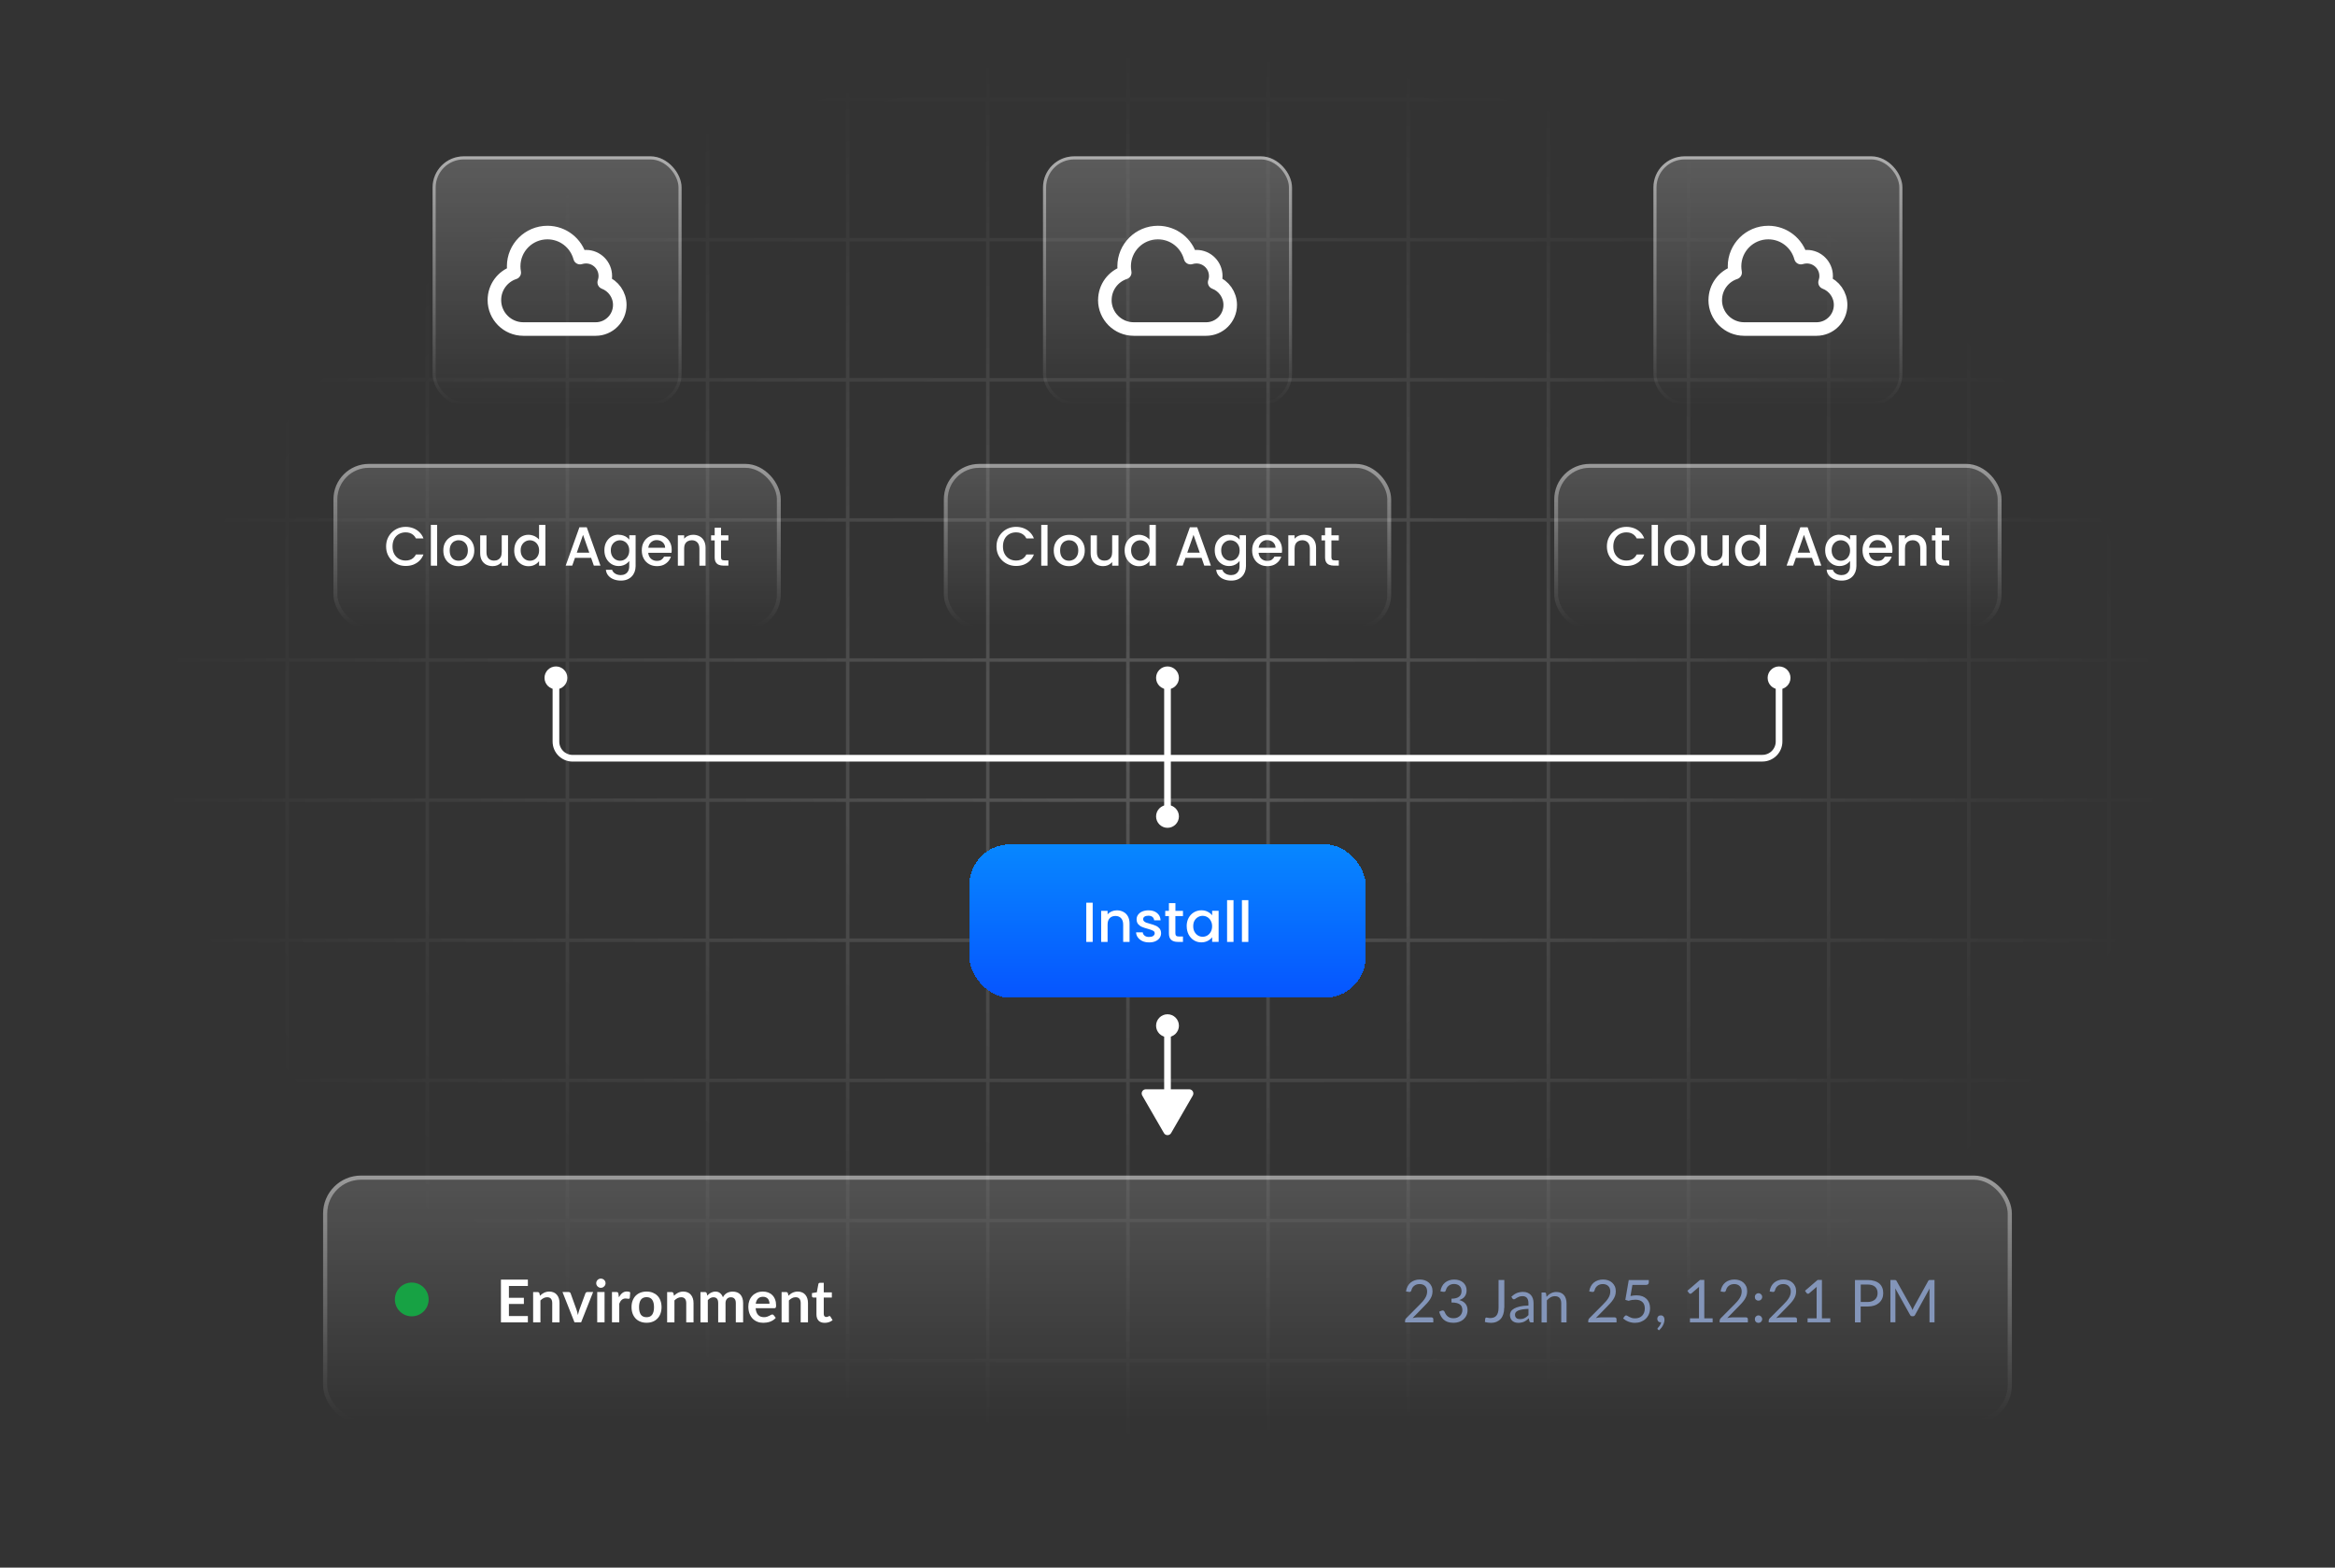 <?xml version="1.0" encoding="UTF-8"?>
<svg id="Layer_1" data-name="Layer 1" xmlns="http://www.w3.org/2000/svg" xmlns:xlink="http://www.w3.org/1999/xlink" viewBox="0 0 560 376">
  <rect x="0" y="0" width="560" height="376" fill="#333333" stroke="none"/>
  <defs>
    <style>
      .cls-1, .cls-2, .cls-3, .cls-4, .cls-5, .cls-6, .cls-7, .cls-8, .cls-9, .cls-10 {
        fill: none;
      }

      .cls-11 {
        fill: url(#linear-gradient-13);
      }

      .cls-11, .cls-12, .cls-13, .cls-14 {
        fill-opacity: .15;
      }

      .cls-15 {
        fill: url(#linear-gradient-7);
      }

      .cls-16 {
        fill: url(#linear-gradient-3);
      }

      .cls-2 {
        stroke-width: 1.6px;
      }

      .cls-2, .cls-6 {
        stroke: #fff;
        stroke-linecap: round;
      }

      .cls-17 {
        fill: #fff;
      }

      .cls-3 {
        stroke: url(#linear-gradient-12);
      }

      .cls-3, .cls-4, .cls-5, .cls-7, .cls-8, .cls-9, .cls-10 {
        stroke-opacity: .5;
      }

      .cls-3, .cls-7, .cls-8 {
        stroke-width: .74px;
      }

      .cls-4 {
        stroke: url(#linear-gradient-14);
      }

      .cls-4, .cls-5, .cls-10 {
        stroke-width: .94px;
      }

      .cls-5 {
        stroke: url(#linear-gradient-10);
      }

      .cls-6 {
        stroke-linejoin: round;
        stroke-width: 3.25px;
      }

      .cls-18 {
        fill: #8395b9;
      }

      .cls-19 {
        fill: url(#linear-gradient-11);
      }

      .cls-20 {
        fill: url(#linear-gradient-15);
      }

      .cls-7 {
        stroke: url(#linear-gradient-8);
      }

      .cls-8 {
        stroke: url(#linear-gradient-4);
      }

      .cls-9 {
        stroke: url(#linear-gradient-2);
        stroke-width: 1.01px;
      }

      .cls-10 {
        stroke: url(#linear-gradient-6);
      }

      .cls-21 {
        fill: #17a244;
      }

      .cls-12 {
        fill: url(#linear-gradient);
      }

      .cls-22 {
        fill: url(#radial-gradient);
        fill-opacity: .6;
        fill-rule: evenodd;
      }

      .cls-23 {
        clip-path: url(#clippath);
      }

      .cls-13 {
        fill: url(#linear-gradient-9);
      }

      .cls-14 {
        fill: url(#linear-gradient-5);
      }
    </style>
    <clipPath id="clippath">
      <rect class="cls-1" width="560" height="376" rx="12" ry="12"/>
    </clipPath>
    <radialGradient id="radial-gradient" cx="-677.4" cy="731.33" fx="-677.4" fy="731.33" r="1" gradientTransform="translate(-175467.22 113562.56) rotate(90) scale(167.38 -240.31)" gradientUnits="userSpaceOnUse">
      <stop offset="0" stop-color="#fff" stop-opacity=".3"/>
      <stop offset="1" stop-color="#fff" stop-opacity="0"/>
    </radialGradient>
    <clipPath id="clippath-1">
      <rect class="cls-1" x="78.5" y="282.98" width="403" height="57.39" rx="8.1" ry="8.1"/>
    </clipPath>
    <linearGradient id="linear-gradient" x1="280" y1="94.02" x2="280" y2="36.63" gradientTransform="translate(0 377) scale(1 -1)" gradientUnits="userSpaceOnUse">
      <stop offset="0" stop-color="#fff"/>
      <stop offset="1" stop-color="#fff" stop-opacity="0"/>
    </linearGradient>
    <linearGradient id="linear-gradient-2" x1="280" y1="36.63" x2="280" y2="94.02" gradientTransform="translate(0 377) scale(1 -1)" gradientUnits="userSpaceOnUse">
      <stop offset="0" stop-color="#fff" stop-opacity="0"/>
      <stop offset="1" stop-color="#fff"/>
    </linearGradient>
    <clipPath id="clippath-4">
      <rect class="cls-1" x="103.75" y="37.5" width="59.71" height="59.71" rx="7.46" ry="7.46"/>
    </clipPath>
    <linearGradient id="linear-gradient-3" x1="133.61" y1="339.5" x2="133.61" y2="279.79" gradientTransform="translate(0 377) scale(1 -1)" gradientUnits="userSpaceOnUse">
      <stop offset="0" stop-color="#fff" stop-opacity=".2"/>
      <stop offset="1" stop-color="#fff" stop-opacity="0"/>
    </linearGradient>
    <linearGradient id="linear-gradient-4" x1="133.61" y1="339.5" x2="133.61" y2="279.79" gradientTransform="translate(0 377) scale(1 -1)" gradientUnits="userSpaceOnUse">
      <stop offset="0" stop-color="#fff"/>
      <stop offset="1" stop-color="#fff" stop-opacity="0"/>
    </linearGradient>
    <clipPath id="clippath-7">
      <rect class="cls-1" x="80.91" y="112.21" width="105.39" height="37.93" rx="7.56" ry="7.56"/>
    </clipPath>
    <linearGradient id="linear-gradient-5" x1="133.61" y1="264.79" x2="133.61" y2="226.86" gradientTransform="translate(0 377) scale(1 -1)" gradientUnits="userSpaceOnUse">
      <stop offset="0" stop-color="#fff"/>
      <stop offset="1" stop-color="#fff" stop-opacity="0"/>
    </linearGradient>
    <linearGradient id="linear-gradient-6" x1="133.61" y1="226.86" x2="133.61" y2="264.79" gradientTransform="translate(0 377) scale(1 -1)" gradientUnits="userSpaceOnUse">
      <stop offset="0" stop-color="#fff" stop-opacity="0"/>
      <stop offset="1" stop-color="#fff"/>
    </linearGradient>
    <clipPath id="clippath-10">
      <rect class="cls-1" x="250.14" y="37.5" width="59.71" height="59.71" rx="7.46" ry="7.46"/>
    </clipPath>
    <linearGradient id="linear-gradient-7" x1="280" y1="339.5" x2="280" y2="279.79" gradientTransform="translate(0 377) scale(1 -1)" gradientUnits="userSpaceOnUse">
      <stop offset="0" stop-color="#fff" stop-opacity=".2"/>
      <stop offset="1" stop-color="#fff" stop-opacity="0"/>
    </linearGradient>
    <linearGradient id="linear-gradient-8" x1="280" y1="339.5" x2="280" y2="279.79" gradientTransform="translate(0 377) scale(1 -1)" gradientUnits="userSpaceOnUse">
      <stop offset="0" stop-color="#fff"/>
      <stop offset="1" stop-color="#fff" stop-opacity="0"/>
    </linearGradient>
    <clipPath id="clippath-13">
      <rect class="cls-1" x="227.3" y="112.21" width="105.39" height="37.93" rx="7.56" ry="7.56"/>
    </clipPath>
    <linearGradient id="linear-gradient-9" x1="280" y1="264.79" x2="280" y2="226.86" gradientTransform="translate(0 377) scale(1 -1)" gradientUnits="userSpaceOnUse">
      <stop offset="0" stop-color="#fff"/>
      <stop offset="1" stop-color="#fff" stop-opacity="0"/>
    </linearGradient>
    <linearGradient id="linear-gradient-10" x1="280" y1="226.86" x2="280" y2="264.79" gradientTransform="translate(0 377) scale(1 -1)" gradientUnits="userSpaceOnUse">
      <stop offset="0" stop-color="#fff" stop-opacity="0"/>
      <stop offset="1" stop-color="#fff"/>
    </linearGradient>
    <clipPath id="clippath-16">
      <rect class="cls-1" x="396.54" y="37.5" width="59.71" height="59.71" rx="7.46" ry="7.46"/>
    </clipPath>
    <linearGradient id="linear-gradient-11" x1="426.39" y1="339.5" x2="426.39" y2="279.79" gradientTransform="translate(0 377) scale(1 -1)" gradientUnits="userSpaceOnUse">
      <stop offset="0" stop-color="#fff" stop-opacity=".2"/>
      <stop offset="1" stop-color="#fff" stop-opacity="0"/>
    </linearGradient>
    <linearGradient id="linear-gradient-12" x1="426.39" y1="339.5" x2="426.39" y2="279.79" gradientTransform="translate(0 377) scale(1 -1)" gradientUnits="userSpaceOnUse">
      <stop offset="0" stop-color="#fff"/>
      <stop offset="1" stop-color="#fff" stop-opacity="0"/>
    </linearGradient>
    <clipPath id="clippath-19">
      <rect class="cls-1" x="373.7" y="112.21" width="105.39" height="37.93" rx="7.56" ry="7.56"/>
    </clipPath>
    <linearGradient id="linear-gradient-13" x1="426.39" y1="264.79" x2="426.39" y2="226.86" gradientTransform="translate(0 377) scale(1 -1)" gradientUnits="userSpaceOnUse">
      <stop offset="0" stop-color="#fff"/>
      <stop offset="1" stop-color="#fff" stop-opacity="0"/>
    </linearGradient>
    <linearGradient id="linear-gradient-14" x1="426.39" y1="226.86" x2="426.39" y2="264.79" gradientTransform="translate(0 377) scale(1 -1)" gradientUnits="userSpaceOnUse">
      <stop offset="0" stop-color="#fff" stop-opacity="0"/>
      <stop offset="1" stop-color="#fff"/>
    </linearGradient>
    <clipPath id="clippath-22">
      <rect class="cls-1" x="232.45" y="202.5" width="95.09" height="36.84" rx="9.86" ry="9.86"/>
    </clipPath>
    <linearGradient id="linear-gradient-15" x1="280" y1="174.5" x2="280" y2="137.66" gradientTransform="translate(0 377) scale(1 -1)" gradientUnits="userSpaceOnUse">
      <stop offset="0" stop-color="#0787ff"/>
      <stop offset="1" stop-color="#0655ff"/>
    </linearGradient>
  </defs>
  <g class="cls-23">
    <g>
      <path class="cls-22" d="M2.06-43.76h32.77v-42.96h.84v42.96h32.77v-42.96h.84v42.96h32.77v-42.96h.84v42.96h32.77v-42.96h.84v42.96h32.77v-42.96h.84v42.96h32.77v-42.96h.84v42.96h32.77v-42.96h.84v42.96h32.77v-42.96h.84v42.96h32.77v-42.96h.84v42.96h32.77v-42.96h.84v42.96h32.77v-42.96h.84v42.96h32.77v-42.96h.84v42.96h32.77v-42.96h.84v42.96h32.77v-42.96h.84v42.96h32.77v-42.96h.84v42.96h32.77v-42.96h.84v42.96h32.77v-42.96h.84v42.96h34.87v.84h-34.87V-10.15h34.87v.84h-34.87V23.46h34.87v.84h-34.87v32.77h34.87v.84h-34.87v32.77h34.87v.84h-34.87v32.77h34.87v.84h-34.87v32.77h34.87v.84h-34.87v32.77h34.87v.84h-34.87v32.77h34.87v.84h-34.87v32.77h34.87v.84h-34.87v32.77h34.87v.84h-34.87v32.77h34.87v.84h-34.87v32.77h34.87v.84h-34.87v32.77h34.87v.84h-34.87v32.77h34.87v.84h-34.87v45.26h-.84v-45.26h-32.77v45.26h-.84v-45.26h-32.77v45.26h-.84v-45.26h-32.77v45.26h-.84v-45.26h-32.77v45.26h-.84v-45.26h-32.77v45.26h-.84v-45.26h-32.77v45.26h-.84v-45.26h-32.77v45.26h-.84v-45.26h-32.77v45.26h-.84v-45.26h-32.77v45.26h-.84v-45.26h-32.77v45.26h-.84v-45.26h-32.77v45.26h-.84v-45.26h-32.77v45.26h-.84v-45.26h-32.77v45.26h-.84v-45.26h-32.77v45.26h-.84v-45.26h-32.77v45.26h-.84v-45.26h-32.77v45.26h-.84v-45.26H2.06v45.26h-.84v-45.26h-34.87v-.84H1.22v-32.77h-34.87v-.84H1.22v-32.77h-34.87v-.84H1.22v-32.77h-34.87v-.84H1.22v-32.77h-34.87v-.84H1.22v-32.77h-34.87v-.84H1.22v-32.77h-34.87v-.84H1.22v-32.77h-34.87v-.84H1.22v-32.77h-34.87v-.84H1.22v-32.77h-34.87v-.84H1.22v-32.77h-34.87v-.84H1.22v-32.77h-34.87v-.84H1.22V24.3h-34.87v-.84H1.22V-9.31h-34.87v-.84H1.22v-32.77h-34.87v-.84H1.22v-42.96h.84v42.96ZM2.06,426.76h32.77v-32.77H2.06v32.77ZM35.67,426.76h32.77v-32.77h-32.77v32.77ZM69.28,426.76h32.77v-32.77h-32.77v32.77ZM102.89,426.76h32.77v-32.77h-32.77v32.77ZM136.5,426.76h32.77v-32.77h-32.77v32.77ZM170.11,426.76h32.77v-32.77h-32.77v32.77ZM203.72,426.76h32.77v-32.77h-32.77v32.77ZM237.32,426.76h32.77v-32.77h-32.77v32.77ZM270.93,426.76h32.77v-32.77h-32.77v32.77ZM304.54,426.76h32.77v-32.77h-32.77v32.77ZM338.15,426.76h32.77v-32.77h-32.77v32.77ZM371.76,426.76h32.77v-32.77h-32.77v32.77ZM405.37,426.76h32.77v-32.77h-32.77v32.77ZM438.98,426.76h32.77v-32.77h-32.77v32.77ZM472.58,426.76h32.77v-32.77h-32.77v32.77ZM506.19,426.76h32.77v-32.77h-32.77v32.77ZM539.8,426.76h32.77v-32.77h-32.77v32.77ZM2.06,393.16h32.77v-32.77H2.06v32.77ZM35.67,393.16h32.77v-32.77h-32.77v32.77ZM69.28,393.16h32.77v-32.77h-32.77v32.77ZM102.89,393.16h32.77v-32.77h-32.77v32.77ZM136.5,393.16h32.77v-32.77h-32.77v32.77ZM170.11,393.16h32.77v-32.77h-32.77v32.77ZM203.72,393.16h32.77v-32.77h-32.77v32.77ZM237.32,393.16h32.77v-32.77h-32.77v32.77ZM270.93,393.16h32.77v-32.77h-32.77v32.77ZM304.54,393.16h32.77v-32.77h-32.77v32.77ZM338.15,393.16h32.77v-32.77h-32.77v32.77ZM371.76,393.16h32.77v-32.77h-32.77v32.77ZM405.37,393.16h32.77v-32.77h-32.77v32.77ZM438.98,393.16h32.77v-32.77h-32.77v32.77ZM472.58,393.16h32.77v-32.77h-32.77v32.77ZM506.19,393.16h32.77v-32.77h-32.77v32.77ZM539.8,393.16h32.77v-32.77h-32.77v32.77ZM2.06,359.55h32.77v-32.77H2.06v32.77ZM35.67,359.55h32.77v-32.77h-32.77v32.77ZM69.28,359.55h32.77v-32.77h-32.77v32.77ZM102.89,359.55h32.77v-32.77h-32.77v32.77ZM136.5,359.55h32.77v-32.77h-32.77v32.77ZM170.11,359.55h32.77v-32.77h-32.77v32.77ZM203.72,359.55h32.77v-32.77h-32.77v32.77ZM237.32,359.55h32.77v-32.77h-32.77v32.77ZM270.93,359.55h32.77v-32.77h-32.77v32.77ZM304.54,359.55h32.77v-32.77h-32.77v32.77ZM338.15,359.55h32.77v-32.77h-32.77v32.77ZM371.76,359.55h32.77v-32.77h-32.77v32.77ZM405.37,359.55h32.77v-32.77h-32.77v32.77ZM438.98,359.55h32.77v-32.77h-32.77v32.77ZM472.58,359.55h32.77v-32.77h-32.77v32.77ZM506.19,359.55h32.77v-32.77h-32.77v32.77ZM539.8,359.55h32.77v-32.77h-32.77v32.77ZM2.06,325.94h32.77v-32.77H2.06v32.77ZM35.67,325.94h32.77v-32.77h-32.77v32.77ZM69.28,325.94h32.77v-32.77h-32.77v32.77ZM102.89,325.94h32.77v-32.77h-32.77v32.77ZM136.5,325.94h32.77v-32.77h-32.77v32.77ZM170.11,325.94h32.77v-32.77h-32.77v32.77ZM203.72,325.94h32.77v-32.77h-32.77v32.77ZM237.32,325.94h32.77v-32.77h-32.77v32.77ZM270.93,325.94h32.77v-32.77h-32.77v32.77ZM304.54,325.94h32.77v-32.77h-32.77v32.77ZM338.15,325.94h32.77v-32.77h-32.77v32.77ZM371.76,325.94h32.77v-32.77h-32.77v32.77ZM405.37,325.94h32.77v-32.77h-32.77v32.77ZM438.98,325.94h32.77v-32.77h-32.77v32.77ZM472.58,325.94h32.77v-32.77h-32.77v32.77ZM506.19,325.94h32.77v-32.77h-32.77v32.77ZM539.8,325.94h32.77v-32.77h-32.77v32.77ZM2.06,292.33h32.77v-32.77H2.06v32.77ZM35.67,292.33h32.77v-32.77h-32.77v32.77ZM69.28,292.33h32.77v-32.77h-32.77v32.77ZM102.89,292.33h32.77v-32.77h-32.77v32.77ZM136.5,292.33h32.77v-32.77h-32.77v32.77ZM170.11,292.33h32.77v-32.77h-32.77v32.77ZM203.72,292.33h32.77v-32.77h-32.77v32.77ZM237.32,292.33h32.77v-32.77h-32.77v32.77ZM270.93,292.33h32.77v-32.77h-32.77v32.77ZM304.54,292.33h32.77v-32.77h-32.77v32.77ZM338.15,292.33h32.77v-32.77h-32.77v32.77ZM371.76,292.33h32.77v-32.77h-32.77v32.77ZM405.37,292.33h32.77v-32.77h-32.77v32.77ZM438.98,292.33h32.77v-32.77h-32.77v32.77ZM472.58,292.33h32.77v-32.77h-32.77v32.77ZM506.19,292.33h32.77v-32.77h-32.77v32.77ZM539.8,292.33h32.77v-32.77h-32.77v32.77ZM2.06,258.72h32.77v-32.77H2.06v32.77ZM35.67,258.72h32.77v-32.77h-32.77v32.77ZM69.28,258.72h32.77v-32.77h-32.77v32.77ZM102.89,258.72h32.77v-32.77h-32.77v32.77ZM136.5,258.72h32.77v-32.77h-32.77v32.77ZM170.11,258.72h32.77v-32.77h-32.77v32.77ZM203.72,258.72h32.77v-32.77h-32.77v32.77ZM237.32,258.72h32.77v-32.77h-32.77v32.77ZM270.93,258.72h32.77v-32.77h-32.77v32.77ZM304.54,258.72h32.77v-32.77h-32.77v32.77ZM338.15,258.72h32.77v-32.77h-32.77v32.77ZM371.76,258.72h32.77v-32.77h-32.77v32.77ZM405.37,258.72h32.77v-32.77h-32.77v32.77ZM438.98,258.72h32.77v-32.77h-32.77v32.77ZM472.58,258.72h32.77v-32.77h-32.77v32.77ZM506.19,258.72h32.77v-32.77h-32.77v32.77ZM539.8,258.72h32.77v-32.77h-32.77v32.77ZM2.06,225.11h32.77v-32.77H2.06v32.77ZM35.67,225.11h32.77v-32.77h-32.77v32.77ZM69.28,225.11h32.77v-32.77h-32.77v32.77ZM102.89,225.11h32.77v-32.77h-32.77v32.77ZM136.5,225.11h32.77v-32.77h-32.77v32.77ZM170.11,225.11h32.77v-32.77h-32.77v32.77ZM203.72,225.11h32.77v-32.77h-32.77v32.77ZM237.32,225.11h32.77v-32.77h-32.77v32.77ZM270.93,225.11h32.77v-32.77h-32.77v32.77ZM304.54,225.11h32.77v-32.77h-32.77v32.77ZM338.15,225.11h32.77v-32.77h-32.77v32.77ZM371.76,225.11h32.77v-32.77h-32.77v32.77ZM405.37,225.11h32.77v-32.77h-32.77v32.77ZM438.98,225.11h32.77v-32.77h-32.77v32.77ZM472.58,225.11h32.77v-32.77h-32.77v32.77ZM506.19,225.11h32.77v-32.77h-32.77v32.77ZM539.8,225.11h32.77v-32.77h-32.77v32.77ZM2.06,191.5h32.77v-32.77H2.06v32.77ZM35.67,191.5h32.77v-32.77h-32.77v32.77ZM69.28,191.5h32.77v-32.77h-32.77v32.77ZM102.89,191.5h32.77v-32.77h-32.77v32.77ZM136.5,191.5h32.77v-32.77h-32.77v32.77ZM170.11,191.5h32.77v-32.77h-32.77v32.77ZM203.72,191.5h32.77v-32.77h-32.77v32.77ZM237.32,191.5h32.77v-32.77h-32.77v32.77ZM270.93,191.5h32.77v-32.77h-32.77v32.77ZM304.54,191.5h32.77v-32.77h-32.77v32.77ZM338.15,191.5h32.77v-32.77h-32.77v32.77ZM371.76,191.5h32.77v-32.77h-32.77v32.77ZM405.37,191.5h32.77v-32.77h-32.77v32.77ZM438.98,191.5h32.77v-32.77h-32.77v32.77ZM472.58,191.5h32.77v-32.77h-32.77v32.77ZM506.19,191.5h32.77v-32.77h-32.77v32.77ZM539.8,191.5h32.77v-32.77h-32.77v32.77ZM2.06,157.9h32.77v-32.77H2.06v32.77ZM35.67,157.9h32.77v-32.77h-32.77v32.77ZM69.28,157.9h32.77v-32.77h-32.77v32.77ZM102.89,157.9h32.77v-32.77h-32.77v32.77ZM136.5,157.9h32.77v-32.77h-32.77v32.77ZM170.11,157.9h32.77v-32.77h-32.77v32.77ZM203.72,157.9h32.77v-32.77h-32.77v32.77ZM237.32,157.9h32.77v-32.77h-32.77v32.77ZM270.93,157.9h32.77v-32.77h-32.77v32.77ZM304.54,157.9h32.77v-32.77h-32.77v32.77ZM338.15,157.9h32.77v-32.77h-32.77v32.77ZM371.76,157.9h32.77v-32.77h-32.77v32.77ZM405.37,157.9h32.77v-32.77h-32.77v32.77ZM438.98,157.9h32.77v-32.77h-32.77v32.77ZM472.58,157.9h32.77v-32.77h-32.77v32.77ZM506.19,157.9h32.77v-32.77h-32.77v32.77ZM539.8,157.9h32.77v-32.77h-32.77v32.77ZM2.06,124.29h32.77v-32.77H2.06v32.77ZM35.67,124.29h32.77v-32.77h-32.77v32.77ZM69.28,124.29h32.77v-32.77h-32.77v32.77ZM102.89,124.29h32.77v-32.77h-32.77v32.77ZM136.5,124.29h32.77v-32.77h-32.77v32.77ZM170.11,124.29h32.77v-32.77h-32.77v32.77ZM203.72,124.29h32.77v-32.77h-32.77v32.77ZM237.32,124.29h32.77v-32.77h-32.77v32.77ZM270.93,124.29h32.77v-32.77h-32.77v32.77ZM304.54,124.29h32.77v-32.77h-32.77v32.77ZM338.15,124.29h32.77v-32.77h-32.77v32.77ZM371.76,124.29h32.77v-32.77h-32.77v32.77ZM405.37,124.29h32.77v-32.77h-32.77v32.77ZM438.98,124.29h32.77v-32.77h-32.77v32.77ZM472.58,124.29h32.77v-32.77h-32.77v32.77ZM506.19,124.29h32.77v-32.77h-32.77v32.77ZM539.8,124.29h32.77v-32.77h-32.77v32.77ZM2.06,90.68h32.77v-32.77H2.06v32.77ZM35.67,90.68h32.77v-32.77h-32.77v32.77ZM69.28,90.68h32.77v-32.77h-32.77v32.77ZM102.89,90.68h32.77v-32.77h-32.77v32.77ZM136.5,90.68h32.77v-32.77h-32.77v32.77ZM170.11,90.68h32.77v-32.77h-32.77v32.77ZM203.72,90.68h32.77v-32.77h-32.77v32.77ZM237.32,90.68h32.77v-32.77h-32.77v32.77ZM270.93,90.68h32.77v-32.77h-32.77v32.77ZM304.54,90.68h32.77v-32.77h-32.77v32.77ZM338.15,90.68h32.77v-32.77h-32.77v32.77ZM371.76,90.68h32.77v-32.77h-32.77v32.77ZM405.37,90.68h32.77v-32.77h-32.77v32.77ZM438.98,90.68h32.77v-32.77h-32.77v32.77ZM472.58,90.68h32.77v-32.77h-32.77v32.77ZM506.19,90.68h32.77v-32.77h-32.77v32.77ZM539.8,90.68h32.77v-32.77h-32.77v32.77ZM2.06,57.07h32.77V24.3H2.06v32.77ZM35.67,57.07h32.77V24.3h-32.77v32.77ZM69.28,57.07h32.77V24.3h-32.77v32.77ZM102.89,57.07h32.77V24.3h-32.77v32.77ZM136.5,57.07h32.77V24.3h-32.77v32.77ZM170.11,57.07h32.77V24.3h-32.77v32.77ZM203.72,57.07h32.77V24.3h-32.77v32.77ZM237.32,57.07h32.77V24.3h-32.77v32.77ZM270.93,57.07h32.77V24.3h-32.77v32.77ZM304.54,57.07h32.77V24.3h-32.77v32.77ZM338.15,57.07h32.77V24.3h-32.77v32.77ZM371.76,57.07h32.77V24.3h-32.77v32.77ZM405.37,57.07h32.77V24.3h-32.77v32.77ZM438.98,57.07h32.77V24.3h-32.77v32.77ZM472.58,57.07h32.77V24.3h-32.77v32.77ZM506.19,57.07h32.77V24.3h-32.77v32.77ZM539.8,57.07h32.77V24.3h-32.77v32.77ZM2.06,23.46h32.77V-9.31H2.06V23.46ZM35.67,23.46h32.77V-9.31h-32.77V23.46ZM69.28,23.46h32.77V-9.31h-32.77V23.46ZM102.89,23.46h32.77V-9.31h-32.77V23.46ZM136.5,23.46h32.77V-9.31h-32.77V23.46ZM170.11,23.46h32.77V-9.31h-32.77V23.46ZM203.72,23.46h32.77V-9.31h-32.77V23.46ZM237.32,23.46h32.77V-9.31h-32.77V23.46ZM270.93,23.46h32.77V-9.31h-32.77V23.46ZM304.54,23.46h32.77V-9.31h-32.77V23.46ZM338.15,23.46h32.77V-9.31h-32.77V23.46ZM371.76,23.46h32.77V-9.31h-32.77V23.46ZM405.37,23.46h32.77V-9.31h-32.77V23.46ZM438.98,23.46h32.77V-9.31h-32.77V23.46ZM472.58,23.46h32.77V-9.31h-32.77V23.46ZM506.19,23.46h32.77V-9.31h-32.77V23.46ZM539.8,23.46h32.77V-9.31h-32.77V23.46ZM2.06-10.15h32.77v-32.77H2.06V-10.15ZM35.67-10.15h32.77v-32.77h-32.77V-10.15ZM69.28-10.15h32.77v-32.77h-32.77V-10.15ZM102.89-10.15h32.77v-32.77h-32.77V-10.15ZM136.5-10.15h32.77v-32.77h-32.77V-10.15ZM170.11-10.15h32.77v-32.77h-32.77V-10.15ZM203.72-10.15h32.77v-32.77h-32.77V-10.15ZM237.32-10.15h32.77v-32.77h-32.77V-10.15ZM270.93-10.15h32.77v-32.77h-32.77V-10.15ZM304.54-10.15h32.77v-32.77h-32.77V-10.15ZM338.15-10.15h32.77v-32.77h-32.77V-10.15ZM371.76-10.15h32.77v-32.77h-32.77V-10.15ZM405.37-10.15h32.77v-32.77h-32.77V-10.15ZM438.98-10.15h32.77v-32.77h-32.77V-10.15ZM472.58-10.15h32.77v-32.77h-32.77V-10.15ZM506.19-10.15h32.77v-32.77h-32.77V-10.15ZM539.8-10.15h32.77v-32.77h-32.77V-10.15Z"/>
      <g>
        <rect class="cls-12" x="78.5" y="282.98" width="403" height="57.39" rx="8.1" ry="8.1"/>
        <rect class="cls-9" x="77.99" y="282.47" width="404.01" height="58.41" rx="8.6" ry="8.6"/>
        <path class="cls-21" d="M98.75,315.73h0c-2.24,0-4.05-1.81-4.05-4.05h0c0-2.24,1.81-4.05,4.05-4.05h0c2.24,0,4.05,1.81,4.05,4.05h0c0,2.24-1.81,4.05-4.05,4.05Z"/>
        <path class="cls-17" d="M122.05,308.45v2.84h3.59v1.47h-3.59v2.9h4.55v1.52h-6.46v-10.25h6.46v1.52h-4.55ZM129.49,310.8c.15-.15.3-.28.46-.4.17-.13.34-.23.52-.32.18-.09.38-.16.59-.21.21-.05.43-.08.68-.08.4,0,.75.07,1.06.21.31.13.56.32.76.57.21.24.36.53.47.87.11.33.16.71.16,1.11v4.63h-1.75v-4.63c0-.44-.1-.79-.3-1.03-.2-.25-.51-.37-.93-.37-.3,0-.59.07-.85.21-.26.14-.51.32-.75.56v5.26h-1.75v-7.27h1.07c.23,0,.38.11.45.32l.12.57ZM142.25,309.9l-2.88,7.27h-1.59l-2.88-7.27h1.45c.13,0,.24.03.32.09.09.06.15.14.18.23l1.4,3.88c.07.23.14.45.2.67.06.22.11.43.15.65.05-.22.1-.43.16-.65.06-.22.12-.44.21-.67l1.43-3.88c.03-.09.09-.17.18-.23.09-.06.19-.09.31-.09h1.38ZM144.99,309.9v7.27h-1.76v-7.27h1.76ZM145.23,307.79c0,.15-.03.29-.09.42-.06.13-.14.25-.25.35-.1.1-.22.18-.35.24-.14.06-.28.09-.44.09s-.3-.03-.43-.09c-.13-.06-.25-.14-.35-.24-.1-.1-.18-.21-.24-.35-.06-.13-.09-.27-.09-.42s.03-.3.09-.44c.06-.14.14-.25.24-.35.1-.1.21-.18.35-.23.14-.06.28-.09.43-.09s.3.03.44.09c.14.06.26.13.35.23.1.1.19.22.25.35.06.14.09.28.09.44ZM148.43,311.17c.23-.43.5-.77.81-1.02.31-.25.68-.38,1.1-.38.34,0,.61.07.81.22l-.11,1.31c-.02.08-.06.15-.11.18-.04.03-.1.05-.18.05-.07,0-.18-.01-.32-.04-.14-.02-.27-.04-.4-.04-.19,0-.37.03-.52.09-.15.06-.29.14-.41.25-.12.1-.22.23-.32.38-.09.15-.17.32-.26.52v4.48h-1.75v-7.27h1.03c.18,0,.31.03.38.1.07.06.12.17.14.34l.11.82ZM155.07,309.79c.54,0,1.03.09,1.47.26.44.18.82.42,1.13.74.32.32.56.71.73,1.18s.26.98.26,1.55-.09,1.1-.26,1.56c-.17.46-.41.86-.73,1.18-.31.33-.69.58-1.13.75-.44.18-.93.26-1.47.26s-1.04-.09-1.48-.26c-.44-.17-.82-.42-1.14-.75-.31-.33-.56-.72-.73-1.18-.17-.46-.26-.98-.26-1.56s.08-1.09.26-1.55c.17-.46.42-.86.73-1.18.32-.32.7-.57,1.14-.74.44-.17.94-.26,1.48-.26ZM155.07,315.94c.6,0,1.05-.2,1.34-.61.29-.41.44-1,.44-1.79s-.15-1.38-.44-1.79c-.29-.41-.74-.62-1.34-.62s-1.07.21-1.37.62c-.29.41-.44,1.01-.44,1.79s.15,1.38.44,1.79c.3.41.75.61,1.37.61ZM161.63,310.8c.15-.15.3-.28.46-.4.17-.13.34-.23.52-.32.18-.09.38-.16.59-.21.21-.05.43-.08.68-.08.4,0,.75.07,1.06.21.31.13.56.32.76.57.21.24.36.53.47.87.11.33.16.71.16,1.11v4.63h-1.75v-4.63c0-.44-.1-.79-.3-1.03-.2-.25-.51-.37-.93-.37-.3,0-.59.07-.85.21-.26.14-.51.32-.75.56v5.26h-1.75v-7.27h1.07c.23,0,.38.11.45.32l.12.57ZM167.99,317.18v-7.27h1.07c.23,0,.38.11.45.32l.11.54c.13-.14.26-.27.4-.39.14-.12.29-.22.45-.3.16-.08.33-.15.51-.2.18-.05.38-.08.6-.08.46,0,.83.12,1.13.38.3.25.52.57.67.99.11-.24.26-.45.43-.62.17-.18.36-.32.56-.43.2-.11.42-.19.65-.24.23-.05.46-.08.69-.08.4,0,.76.06,1.07.18.31.12.57.3.79.54.21.24.37.52.48.86.11.34.17.73.17,1.17v4.63h-1.75v-4.63c0-.46-.1-.81-.31-1.04-.2-.24-.5-.35-.89-.35-.18,0-.35.03-.5.09-.15.06-.29.15-.4.27-.11.11-.2.26-.27.43-.07.17-.1.38-.1.6v4.63h-1.76v-4.63c0-.49-.1-.84-.3-1.06-.19-.22-.48-.33-.86-.33-.26,0-.49.06-.72.19-.22.12-.42.29-.61.51v5.32h-1.75ZM184.55,312.7c0-.23-.03-.44-.1-.64-.06-.2-.16-.38-.28-.53-.13-.15-.29-.27-.49-.35-.19-.09-.42-.14-.68-.14-.51,0-.9.14-1.2.43-.29.29-.47.7-.55,1.23h3.3ZM181.22,313.76c.03.37.1.7.2.97.1.27.24.49.41.67.17.18.37.31.6.4.24.08.5.13.78.13s.53-.03.73-.1c.21-.07.39-.14.54-.22.16-.08.29-.15.4-.22.12-.07.23-.1.34-.1.15,0,.26.05.33.16l.5.64c-.19.23-.41.42-.65.57-.24.15-.49.27-.76.37-.26.09-.53.15-.8.19-.27.04-.53.06-.79.06-.51,0-.98-.08-1.41-.25-.43-.17-.81-.42-1.13-.74-.32-.33-.57-.74-.76-1.22-.18-.49-.28-1.05-.28-1.69,0-.5.08-.96.24-1.4.16-.44.39-.82.69-1.14.3-.33.67-.58,1.1-.77.43-.19.92-.28,1.47-.28.46,0,.88.07,1.27.22.39.15.72.36,1,.65.28.28.5.62.65,1.04.16.41.24.87.24,1.4,0,.26-.03.44-.09.54-.06.09-.16.14-.33.14h-4.5ZM189.08,310.8c.15-.15.3-.28.46-.4.16-.13.34-.23.52-.32.18-.09.38-.16.59-.21.21-.05.43-.08.68-.08.4,0,.75.07,1.06.21.31.13.56.32.76.57.21.24.36.53.47.87.11.33.16.71.16,1.11v4.63h-1.75v-4.63c0-.44-.1-.79-.3-1.03-.2-.25-.51-.37-.93-.37-.3,0-.59.07-.85.21-.26.14-.51.32-.75.56v5.26h-1.75v-7.27h1.07c.23,0,.38.11.45.32l.12.57ZM197.77,317.29c-.63,0-1.12-.18-1.46-.53-.33-.36-.5-.85-.5-1.48v-4.06h-.74c-.1,0-.18-.03-.24-.09-.07-.06-.1-.15-.1-.28v-.69l1.17-.19.37-1.98c.02-.1.07-.17.13-.22.07-.05.15-.08.25-.08h.91v2.29h1.94v1.25h-1.94v3.94c0,.23.06.4.16.53.11.13.27.19.46.19.11,0,.2-.01.27-.04.08-.03.14-.06.19-.08.06-.03.11-.05.15-.08.04-.03.09-.04.13-.04.05,0,.09.01.13.04.03.02.07.06.11.11l.52.85c-.25.21-.55.37-.88.48-.33.11-.67.16-1.03.16Z"/>
        <path class="cls-18" d="M343.3,315.98c.14,0,.25.04.33.12.08.08.12.18.12.31v.77h-6.77v-.43c0-.09.02-.18.06-.28.04-.09.1-.18.18-.26l3.25-3.27c.27-.27.52-.54.74-.79.22-.26.41-.51.57-.77.16-.25.28-.51.36-.77.08-.27.13-.55.13-.84s-.05-.56-.14-.78c-.09-.23-.22-.41-.39-.56-.16-.15-.35-.26-.57-.33-.22-.08-.46-.11-.72-.11s-.5.04-.72.11c-.22.08-.41.18-.58.32-.17.13-.3.29-.42.47-.11.18-.19.39-.24.61-.06.17-.14.28-.23.33-.09.05-.23.07-.4.04l-.66-.11c.07-.46.19-.87.38-1.22.19-.36.43-.66.72-.9.29-.24.63-.42,1-.55.37-.13.78-.19,1.21-.19s.83.06,1.2.19c.37.13.7.31.97.56.27.24.49.54.65.89.16.35.23.75.23,1.19,0,.38-.06.73-.17,1.06-.11.32-.27.63-.46.92s-.42.58-.67.86c-.25.28-.52.56-.8.84l-2.68,2.74c.19-.05.38-.09.57-.12.19-.03.38-.05.56-.05h3.4ZM345.45,309.77c.07-.46.19-.87.38-1.22.19-.36.43-.66.72-.9.29-.24.62-.42,1-.55.38-.13.78-.19,1.22-.19s.83.06,1.19.18c.36.12.68.3.93.52.27.23.47.5.62.82.15.32.22.68.22,1.07,0,.32-.04.61-.13.86-.08.25-.2.47-.35.66-.15.19-.34.35-.55.48-.22.13-.46.24-.73.33.66.17,1.16.46,1.49.88.34.41.5.93.5,1.55,0,.47-.09.89-.27,1.26-.17.37-.42.69-.72.96-.31.26-.67.46-1.08.6-.41.14-.84.2-1.31.2-.54,0-1-.07-1.38-.2-.38-.14-.71-.32-.97-.56-.26-.24-.48-.52-.65-.84-.17-.33-.32-.68-.43-1.06l.55-.23c.14-.06.28-.08.41-.05.14.03.24.11.3.23.06.13.14.29.23.48.1.18.22.36.38.53.16.17.36.31.61.43.25.12.57.18.95.18.35,0,.66-.06.93-.17.27-.12.49-.27.67-.45.18-.18.32-.39.4-.62.09-.23.14-.45.14-.67,0-.27-.04-.53-.11-.75-.07-.23-.2-.42-.4-.59-.19-.17-.46-.3-.8-.39-.34-.1-.77-.14-1.3-.14v-.91c.43,0,.8-.05,1.11-.14.31-.09.55-.21.74-.37.19-.15.33-.34.42-.56.09-.22.14-.46.14-.72,0-.29-.05-.55-.14-.77-.09-.22-.21-.4-.38-.54-.16-.14-.35-.25-.57-.32-.22-.07-.45-.11-.71-.11s-.49.04-.72.11c-.22.08-.41.18-.58.32-.17.13-.31.29-.42.47-.11.18-.19.39-.24.61-.06.17-.14.28-.23.33-.09.05-.22.07-.4.04l-.66-.11ZM360.75,313.67c0,.57-.07,1.08-.21,1.52-.14.45-.34.83-.62,1.14-.27.31-.6.54-1,.71-.4.17-.85.25-1.37.25-.47,0-.95-.07-1.43-.2,0-.14.02-.27.04-.4.01-.14.03-.27.04-.4.01-.08.04-.14.09-.19.05-.05.13-.08.23-.08.09,0,.2.02.33.06.14.04.33.06.57.06.31,0,.59-.05.84-.14.25-.09.45-.24.62-.44.17-.2.29-.45.38-.76.09-.31.14-.68.14-1.11v-6.68h1.38v6.65ZM366.56,313.94c-.58.02-1.08.07-1.49.14-.41.07-.74.17-1,.28-.26.12-.44.26-.56.42-.11.16-.17.34-.17.54s.03.35.09.49c.06.14.14.25.25.34.11.08.23.15.38.19.15.04.3.06.47.06.22,0,.42-.02.61-.06.18-.05.36-.11.52-.2.17-.08.32-.19.47-.3.15-.12.3-.25.44-.4v-1.49ZM362.49,311.01c.4-.38.83-.67,1.28-.86.46-.19.97-.28,1.52-.28.4,0,.76.07,1.07.2.31.13.57.32.79.55.21.24.37.52.48.86.11.34.16.7.16,1.11v4.59h-.56c-.12,0-.22-.02-.28-.06-.07-.04-.12-.12-.16-.24l-.14-.68c-.19.17-.37.33-.55.47-.18.13-.37.25-.57.34-.2.09-.41.16-.64.2-.22.05-.47.08-.74.08s-.54-.04-.79-.11c-.25-.08-.46-.2-.64-.35-.18-.16-.32-.35-.43-.59-.1-.24-.16-.52-.16-.85,0-.28.08-.55.23-.82.16-.26.41-.5.76-.7.35-.2.81-.37,1.37-.5.56-.13,1.25-.21,2.07-.23v-.56c0-.56-.12-.98-.36-1.26-.24-.29-.59-.43-1.06-.43-.31,0-.57.04-.79.12-.21.08-.39.16-.55.26-.15.09-.28.18-.4.26-.11.08-.22.11-.33.11-.08,0-.16-.02-.22-.06-.06-.05-.11-.1-.16-.17l-.23-.4ZM370.91,311.04c.16-.17.32-.33.5-.48.17-.14.36-.26.55-.36.2-.1.41-.18.62-.23.22-.06.46-.08.72-.08.39,0,.74.07,1.03.2.3.13.55.31.75.55.2.24.36.52.46.86.1.34.16.71.16,1.11v4.57h-1.27v-4.57c0-.54-.12-.96-.38-1.26-.24-.3-.62-.45-1.13-.45-.37,0-.72.09-1.05.27-.32.18-.62.42-.89.73v5.29h-1.27v-7.18h.76c.18,0,.29.09.33.26l.1.78ZM387.24,315.98c.14,0,.24.04.33.12.08.08.12.18.12.31v.77h-6.78v-.43c0-.09.02-.18.06-.28.04-.09.1-.18.18-.26l3.25-3.27c.27-.27.52-.54.74-.79.22-.26.41-.51.57-.77.16-.25.28-.51.36-.77.08-.27.13-.55.13-.84s-.05-.56-.14-.78c-.09-.23-.22-.41-.39-.56-.16-.15-.35-.26-.57-.33-.22-.08-.46-.11-.71-.11s-.5.04-.72.11c-.22.08-.41.18-.58.32-.17.13-.3.29-.42.47-.11.18-.19.39-.24.61-.06.17-.14.28-.23.33-.1.05-.23.07-.4.04l-.66-.11c.07-.46.19-.87.38-1.22.19-.36.43-.66.72-.9.29-.24.63-.42,1-.55.37-.13.78-.19,1.21-.19s.83.06,1.21.19c.37.13.7.31.97.56.27.24.49.54.65.89.16.35.23.75.23,1.19,0,.38-.06.73-.17,1.06-.11.32-.27.63-.46.92s-.42.58-.67.86c-.25.28-.52.56-.8.84l-2.68,2.74c.19-.05.38-.09.57-.12.19-.03.38-.05.56-.05h3.4ZM391.03,310.86c.53-.11,1.02-.17,1.46-.17.53,0,1,.08,1.4.23.41.16.74.37,1.01.64.27.27.48.6.62.97.14.37.21.78.21,1.22,0,.54-.09,1.03-.28,1.46-.18.43-.44.81-.77,1.12-.33.31-.71.54-1.15.71-.44.17-.92.25-1.44.25-.3,0-.58-.03-.86-.09-.27-.06-.53-.13-.77-.23-.24-.1-.46-.21-.66-.34-.2-.13-.38-.26-.54-.4l.39-.54c.08-.12.2-.18.33-.18.1,0,.2.04.32.11.12.07.26.15.43.24.17.09.37.17.6.25.23.07.51.11.82.11.35,0,.67-.06.96-.17.28-.11.53-.27.73-.48.2-.21.36-.46.47-.76.11-.29.16-.62.16-.99,0-.32-.05-.6-.14-.86-.09-.26-.23-.47-.42-.65-.18-.18-.42-.32-.7-.42-.28-.1-.6-.15-.98-.15-.26,0-.52.02-.8.06-.27.04-.56.11-.84.21l-.79-.23.82-4.75h4.81v.55c0,.18-.06.33-.17.45-.11.11-.3.17-.57.17h-3.19l-.47,2.67ZM397.61,318.89s-.06-.06-.08-.09c-.01-.03-.02-.06-.02-.11,0-.03,0-.07.03-.1.02-.03.05-.06.08-.09.05-.05.11-.12.18-.21.08-.09.15-.19.23-.3.08-.11.14-.24.21-.38.07-.14.11-.28.14-.44-.01,0-.03,0-.05,0h-.04c-.24,0-.45-.08-.6-.24-.15-.17-.23-.38-.23-.63,0-.22.08-.41.23-.57.16-.16.36-.23.62-.23.14,0,.27.03.38.08.11.05.2.12.27.22.08.09.13.2.17.32.04.12.06.25.06.39,0,.21-.03.43-.09.67-.06.23-.14.45-.26.67-.11.23-.25.45-.42.66-.17.21-.36.41-.57.59l-.21-.21ZM410.74,316.21v.96h-5.44v-.96h2.17v-6.92c0-.21,0-.42.02-.63l-1.81,1.55c-.06.05-.12.09-.18.1-.06,0-.12,0-.17,0s-.1-.03-.15-.06c-.04-.03-.07-.06-.1-.09l-.4-.55,3.03-2.61h1.03v9.21h2ZM418.74,315.98c.14,0,.24.04.33.12.08.08.12.18.12.31v.77h-6.77v-.43c0-.09.02-.18.06-.28.04-.09.1-.18.18-.26l3.25-3.27c.27-.27.52-.54.74-.79.22-.26.41-.51.57-.77.16-.25.28-.51.36-.77.08-.27.13-.55.13-.84s-.05-.56-.14-.78c-.09-.23-.22-.41-.39-.56-.16-.15-.35-.26-.57-.33-.22-.08-.46-.11-.71-.11s-.5.04-.72.11c-.22.08-.41.18-.58.32-.17.13-.31.29-.42.47-.11.18-.19.39-.24.61-.06.17-.13.28-.23.33-.09.05-.23.07-.4.04l-.66-.11c.07-.46.19-.87.38-1.22.19-.36.43-.66.72-.9.29-.24.62-.42,1-.55.37-.13.78-.19,1.21-.19s.83.06,1.21.19c.37.13.7.31.97.56.27.24.49.54.65.89.16.35.23.75.23,1.19,0,.38-.06.73-.17,1.06-.11.32-.27.63-.46.92s-.42.58-.67.86c-.25.28-.52.56-.8.84l-2.68,2.74c.19-.05.38-.09.57-.12.19-.03.38-.05.56-.05h3.4ZM420.86,316.4c0-.12.02-.24.06-.35.05-.11.11-.2.18-.28.08-.08.17-.14.28-.19.11-.05.22-.07.35-.07s.24.02.35.07c.11.05.2.11.28.19.08.08.14.17.19.28.05.11.07.22.07.35s-.02.25-.07.36c-.05.1-.11.2-.19.28-.08.08-.18.14-.28.18-.11.05-.22.07-.35.07s-.24-.02-.35-.07c-.11-.04-.2-.1-.28-.18-.08-.08-.14-.17-.18-.28-.04-.11-.06-.23-.06-.36ZM420.86,311.08c0-.12.02-.24.06-.35.05-.11.11-.2.18-.28.08-.08.17-.14.28-.19.11-.05.22-.07.35-.07s.24.02.35.07c.11.05.2.11.28.19.08.08.14.18.19.28.05.11.07.23.07.35,0,.13-.02.25-.07.36-.05.1-.11.2-.19.28-.08.08-.18.14-.28.19-.11.04-.22.06-.35.06s-.24-.02-.35-.06c-.11-.05-.2-.11-.28-.19-.08-.08-.14-.17-.18-.28-.04-.11-.06-.23-.06-.36ZM430.51,315.98c.14,0,.25.04.33.12.08.08.12.18.12.31v.77h-6.77v-.43c0-.09.02-.18.06-.28.04-.09.1-.18.18-.26l3.25-3.27c.27-.27.51-.54.74-.79.22-.26.41-.51.57-.77.16-.25.28-.51.36-.77.09-.27.13-.55.13-.84s-.05-.56-.14-.78c-.1-.23-.23-.41-.39-.56-.16-.15-.35-.26-.57-.33-.22-.08-.46-.11-.72-.11s-.5.04-.72.11c-.22.08-.41.18-.58.32-.16.13-.3.29-.42.47-.11.18-.19.39-.24.61-.06.17-.13.28-.23.33-.09.05-.23.07-.4.04l-.66-.11c.07-.46.19-.87.38-1.22.19-.36.43-.66.72-.9.29-.24.63-.42,1-.55.37-.13.78-.19,1.21-.19s.83.06,1.2.19c.37.13.7.31.97.56.27.24.49.54.64.89.16.35.23.75.23,1.19,0,.38-.06.73-.17,1.06-.11.32-.27.63-.46.92-.19.29-.42.58-.67.86-.25.28-.52.56-.8.84l-2.68,2.74c.19-.05.38-.09.57-.12.19-.03.38-.05.56-.05h3.4ZM438.95,316.21v.96h-5.44v-.96h2.17v-6.92c0-.21,0-.42.02-.63l-1.81,1.55c-.06.05-.12.09-.18.1-.06,0-.12,0-.17,0s-.1-.03-.15-.06c-.04-.03-.07-.06-.1-.09l-.4-.55,3.03-2.61h1.03v9.21h2ZM447.88,312.29c.39,0,.74-.05,1.04-.16.3-.1.55-.25.76-.43.21-.19.36-.41.47-.67.1-.26.15-.55.15-.86,0-.65-.2-1.15-.6-1.52-.4-.36-1-.55-1.81-.55h-1.63v4.18h1.63ZM447.88,307.02c.64,0,1.2.08,1.67.23.48.15.87.36,1.18.63.31.27.54.61.69.99.16.39.23.82.23,1.3s-.08.9-.25,1.3c-.17.39-.41.73-.73,1.01-.32.28-.71.51-1.18.67-.47.15-1.01.23-1.62.23h-1.63v3.8h-1.37v-10.15h3ZM463.95,307.02v10.15h-1.2v-7.46c0-.1,0-.21,0-.32,0-.11.02-.23.03-.35l-3.49,6.35c-.11.21-.27.32-.5.32h-.2c-.22,0-.39-.11-.5-.32l-3.56-6.38c.03.25.04.48.04.69v7.46h-1.2v-10.15h1.01c.12,0,.22.01.28.04.07.02.13.09.19.2l3.51,6.25c.06.11.11.23.16.35.06.12.11.25.16.38.05-.13.1-.25.15-.38.05-.13.11-.25.17-.36l3.44-6.24c.06-.11.12-.18.18-.2.07-.02.17-.04.29-.04h1.01Z"/>
      </g>
      <g>
        <rect class="cls-16" x="103.75" y="37.5" width="59.71" height="59.71" rx="7.46" ry="7.46"/>
        <rect class="cls-8" x="104.12" y="37.87" width="58.97" height="58.97" rx="7.09" ry="7.09"/>
        <path class="cls-6" d="M118.57,71.98c0,3.83,3.11,6.94,6.94,6.94h17.35c3.19,0,5.78-2.59,5.78-5.78,0-2.47-1.55-4.58-3.73-5.41.17-.48.26-.99.26-1.53,0-2.55-2.07-4.63-4.63-4.63-.5,0-.98.08-1.43.22-.92-3.46-4.07-6.01-7.82-6.01-4.47,0-8.1,3.62-8.1,8.1,0,.51.05,1.02.14,1.5-2.77.91-4.76,3.52-4.76,6.59Z"/>
      </g>
      <g>
        <rect class="cls-14" x="80.91" y="112.21" width="105.39" height="37.93" rx="7.56" ry="7.56"/>
        <rect class="cls-10" x="80.44" y="111.74" width="106.34" height="38.87" rx="8.03" ry="8.03"/>
        <path class="cls-17" d="M92.6,131.06c0-.69.12-1.32.36-1.89.25-.57.59-1.07,1.02-1.48.43-.42.93-.75,1.49-.98.57-.23,1.18-.34,1.82-.34s1.24.11,1.8.32c.56.21,1.06.53,1.48.94.43.41.76.91.99,1.51h-1.81c-.16-.33-.36-.6-.61-.81-.25-.21-.52-.37-.83-.48-.31-.11-.65-.16-1.02-.16-.61,0-1.15.14-1.63.41-.48.27-.85.66-1.12,1.16-.26.5-.4,1.1-.4,1.8s.13,1.29.4,1.8c.27.5.65.9,1.12,1.18.48.27,1.02.41,1.63.41.37,0,.71-.05,1.02-.16.31-.1.59-.26.83-.48.25-.21.45-.48.61-.81h1.81c-.23.6-.56,1.11-.99,1.52-.42.41-.92.71-1.48.93-.56.2-1.15.3-1.8.3s-1.25-.11-1.82-.34c-.56-.23-1.06-.55-1.49-.96-.43-.42-.77-.92-1.02-1.49-.24-.57-.36-1.2-.36-1.89ZM103.33,135.68v-9.79h1.51v9.79h-1.51ZM109.97,135.8c-.69,0-1.31-.15-1.86-.46-.55-.31-.98-.74-1.31-1.31-.32-.57-.48-1.24-.48-2s.16-1.43.49-1.98c.33-.56.78-1,1.35-1.31.56-.31,1.19-.46,1.88-.46s1.32.15,1.88.46c.56.31,1.01.74,1.33,1.31.33.55.5,1.22.5,1.98s-.17,1.42-.52,2c-.33.56-.79,1-1.36,1.31-.57.31-1.21.46-1.9.46ZM109.97,134.49c.38,0,.74-.09,1.07-.26.34-.18.62-.46.83-.82.22-.37.33-.83.33-1.38s-.11-1.01-.32-1.38c-.21-.36-.49-.63-.82-.81-.33-.18-.68-.26-1.06-.26s-.73.09-1.06.26c-.33.18-.59.45-.79.81-.2.36-.3.82-.3,1.38s.1,1.01.29,1.38c.19.36.45.63.77.82.33.18.68.26,1.06.26ZM121.84,128.39v7.29h-1.51v-7.29h1.51ZM116.67,128.39v4.06c0,.67.17,1.18.5,1.52.33.34.78.5,1.32.5.37,0,.69-.07.96-.23.28-.15.5-.38.65-.67.15-.31.22-.68.22-1.12l.37,1.64c-.1.34-.27.64-.53.9-.25.26-.55.45-.9.6-.34.13-.71.2-1.1.2-.56,0-1.07-.12-1.53-.34-.45-.24-.81-.59-1.07-1.04-.26-.47-.4-1.04-.4-1.72v-4.28h1.49ZM123.33,132c0-.75.15-1.4.46-1.96.31-.56.72-1,1.24-1.31.52-.31,1.1-.46,1.74-.46.32,0,.64.05.95.15.32.09.61.22.87.4.27.17.5.37.69.6v-3.52h1.52v9.79h-1.52v-1.1c-.15.22-.35.42-.6.61-.25.18-.53.33-.86.45-.32.11-.67.16-1.07.16-.63,0-1.21-.16-1.73-.48-.52-.33-.94-.77-1.24-1.34-.31-.57-.46-1.23-.46-1.98ZM129.29,132.03c0-.52-.11-.96-.32-1.32-.21-.37-.49-.65-.82-.83-.33-.19-.69-.29-1.07-.29s-.73.09-1.07.28c-.33.19-.61.46-.82.82-.21.35-.32.79-.32,1.32s.11.97.32,1.35c.21.37.49.65.82.85.34.19.7.29,1.07.29s.74-.09,1.07-.28c.34-.19.61-.48.82-.85.21-.37.32-.82.32-1.34ZM138.98,126.47h1.74l3.29,9.2h-1.59l-2.94-8.38h.7l-2.94,8.38h-1.57l3.29-9.2ZM137.06,133.8l.38-1.23h4.72l.4,1.23h-5.5ZM148.39,128.27c.4,0,.76.06,1.08.17.33.11.61.25.85.42.25.18.44.37.6.58v-1.06h1.52v7.4c0,.49-.08.95-.24,1.38-.16.42-.39.79-.69,1.1-.3.32-.67.56-1.11.74-.44.18-.95.26-1.52.26-.64,0-1.23-.11-1.74-.32-.51-.2-.93-.5-1.26-.89-.32-.38-.51-.84-.57-1.38h1.49c.12.38.36.68.73.91.38.24.83.36,1.35.36.39,0,.74-.08,1.04-.24.31-.16.55-.4.73-.73.18-.32.26-.72.26-1.2v-1.22c-.15.21-.35.41-.6.6-.25.19-.53.34-.86.45-.32.12-.67.17-1.07.17-.63,0-1.21-.16-1.73-.48-.52-.33-.94-.77-1.24-1.34-.31-.57-.46-1.23-.46-1.98s.15-1.4.46-1.96c.31-.56.72-1,1.24-1.31.52-.31,1.1-.46,1.73-.46ZM150.91,132.03c0-.52-.11-.96-.32-1.32-.21-.37-.49-.65-.82-.83-.34-.19-.69-.29-1.07-.29s-.73.09-1.07.28c-.34.19-.61.46-.82.82-.21.35-.32.79-.32,1.32s.11.97.32,1.35c.21.37.49.65.82.85.34.19.7.29,1.07.29s.74-.09,1.07-.28c.33-.19.61-.48.82-.85.21-.37.32-.82.32-1.34ZM155.21,132.6v-1.22h4.31c0-.28-.07-.53-.17-.75-.11-.23-.25-.42-.44-.58-.18-.17-.4-.29-.65-.37-.24-.09-.5-.13-.78-.13-.38,0-.72.09-1.03.28-.3.18-.54.43-.73.77-.18.33-.26.72-.26,1.19v.58c0,.44.09.82.28,1.15.18.33.44.58.75.75.32.18.67.26,1.06.26.47,0,.83-.1,1.1-.29.27-.2.48-.45.62-.73h1.63c-.13.42-.35.81-.65,1.15-.3.34-.68.62-1.12.83-.45.2-.97.3-1.57.3-.7,0-1.32-.15-1.86-.46-.55-.31-.98-.74-1.3-1.31-.32-.57-.48-1.24-.48-2s.15-1.43.46-1.98c.31-.56.74-1,1.28-1.31.55-.31,1.18-.46,1.89-.46s1.31.15,1.84.45c.53.3.94.72,1.24,1.26.31.54.46,1.16.46,1.88,0,.12,0,.25-.01.37,0,.12-.02.25-.04.37h-5.83ZM162.57,135.68v-7.29h1.51v7.29h-1.51ZM167.74,135.68v-4.07c0-.67-.17-1.17-.5-1.51-.33-.34-.77-.52-1.32-.52-.37,0-.69.08-.97.23-.27.15-.49.37-.65.67-.15.3-.23.68-.23,1.12l-.4-1.64c.11-.34.29-.64.54-.9.26-.26.56-.45.9-.58.35-.14.73-.21,1.12-.21.57,0,1.08.12,1.53.36.45.23.8.58,1.06,1.04.26.46.4,1.03.4,1.71v4.3h-1.49ZM171.4,133.65v-7.08h1.52v7.08c0,.27.06.47.18.59.12.11.34.17.66.17h.93v1.26h-1.19c-.43,0-.81-.07-1.12-.2-.31-.13-.55-.34-.73-.64-.17-.3-.25-.7-.25-1.19ZM174.69,129.62h-4.15v-1.23h4.15v1.23Z"/>
      </g>
      <g>
        <rect class="cls-15" x="250.14" y="37.5" width="59.71" height="59.71" rx="7.46" ry="7.46"/>
        <rect class="cls-7" x="250.52" y="37.87" width="58.97" height="58.97" rx="7.09" ry="7.09"/>
        <path class="cls-6" d="M264.97,71.98c0,3.83,3.11,6.94,6.94,6.94h17.35c3.19,0,5.78-2.59,5.78-5.78,0-2.47-1.55-4.58-3.73-5.41.17-.48.26-.99.26-1.53,0-2.55-2.07-4.63-4.62-4.63-.5,0-.98.08-1.43.22-.92-3.46-4.07-6.01-7.82-6.01-4.47,0-8.1,3.62-8.1,8.1,0,.51.05,1.02.14,1.5-2.77.91-4.76,3.52-4.76,6.59Z"/>
      </g>
      <g>
        <rect class="cls-13" x="227.3" y="112.21" width="105.39" height="37.93" rx="7.56" ry="7.56"/>
        <rect class="cls-5" x="226.83" y="111.74" width="106.34" height="38.87" rx="8.03" ry="8.03"/>
        <path class="cls-17" d="M238.99,131.06c0-.69.12-1.32.36-1.89.25-.57.59-1.07,1.02-1.48.43-.42.93-.75,1.49-.98.57-.23,1.18-.34,1.83-.34s1.24.11,1.8.32c.56.21,1.06.53,1.48.94.43.41.76.91.99,1.51h-1.81c-.16-.33-.36-.6-.61-.81-.25-.21-.53-.37-.83-.48-.31-.11-.65-.16-1.02-.16-.61,0-1.15.14-1.63.41-.48.27-.85.66-1.12,1.16-.26.5-.4,1.1-.4,1.8s.13,1.29.4,1.8c.27.5.65.9,1.12,1.18.48.27,1.02.41,1.63.41.37,0,.71-.05,1.02-.16.31-.1.59-.26.83-.48.25-.21.45-.48.61-.81h1.81c-.23.6-.56,1.11-.99,1.52-.42.41-.92.71-1.48.93-.55.2-1.15.3-1.8.3s-1.25-.11-1.83-.34c-.56-.23-1.06-.55-1.49-.96-.43-.42-.77-.92-1.02-1.49-.24-.57-.36-1.2-.36-1.89ZM249.72,135.68v-9.79h1.51v9.79h-1.51ZM256.37,135.8c-.69,0-1.31-.15-1.86-.46-.55-.31-.98-.74-1.31-1.31-.32-.57-.48-1.24-.48-2s.16-1.43.49-1.98c.34-.56.78-1,1.35-1.31.56-.31,1.19-.46,1.88-.46s1.32.15,1.88.46c.56.31,1.01.74,1.34,1.31.33.55.5,1.22.5,1.98s-.17,1.42-.52,2c-.33.56-.79,1-1.36,1.31-.57.31-1.21.46-1.9.46ZM256.37,134.49c.38,0,.74-.09,1.07-.26.34-.18.62-.46.83-.82.22-.37.33-.83.33-1.38s-.11-1.01-.32-1.38c-.21-.36-.48-.63-.82-.81-.33-.18-.68-.26-1.06-.26s-.73.09-1.06.26c-.33.18-.59.45-.79.81-.2.36-.3.82-.3,1.38s.1,1.01.29,1.38c.19.36.45.63.77.82.33.18.68.26,1.06.26ZM268.24,128.39v7.29h-1.51v-7.29h1.51ZM263.07,128.39v4.06c0,.67.17,1.18.5,1.52.33.34.78.5,1.32.5.37,0,.69-.07.96-.23.28-.15.5-.38.65-.67.15-.31.23-.68.23-1.12l.37,1.64c-.1.34-.27.64-.53.9-.25.26-.55.45-.9.6-.34.13-.71.2-1.1.2-.56,0-1.08-.12-1.53-.34-.45-.24-.81-.59-1.07-1.04-.26-.47-.4-1.04-.4-1.72v-4.28h1.49ZM269.72,132c0-.75.15-1.4.46-1.96.31-.56.72-1,1.24-1.31.52-.31,1.1-.46,1.75-.46.32,0,.63.05.95.15.32.09.61.22.87.4.27.17.5.37.69.6v-3.52h1.52v9.79h-1.52v-1.1c-.15.22-.35.42-.6.61-.25.18-.53.33-.86.45-.32.11-.67.16-1.07.16-.63,0-1.21-.16-1.73-.48-.52-.33-.93-.77-1.24-1.34-.31-.57-.46-1.23-.46-1.98ZM275.69,132.03c0-.52-.11-.96-.32-1.32-.21-.37-.48-.65-.82-.83-.33-.19-.69-.29-1.07-.29s-.73.09-1.07.28c-.33.19-.61.46-.82.82-.21.35-.32.79-.32,1.32s.11.97.32,1.35c.21.37.48.65.82.85.34.19.7.29,1.07.29s.74-.09,1.07-.28c.34-.19.61-.48.82-.85.21-.37.32-.82.32-1.34ZM285.37,126.47h1.75l3.29,9.2h-1.59l-2.93-8.38h.7l-2.94,8.38h-1.57l3.29-9.2ZM283.46,133.8l.38-1.23h4.72l.4,1.23h-5.5ZM294.78,128.27c.4,0,.76.06,1.08.17.33.11.61.25.85.42.25.18.44.37.59.58v-1.06h1.52v7.4c0,.49-.08.95-.24,1.38-.16.42-.39.79-.69,1.1-.3.32-.67.56-1.11.74-.44.18-.95.26-1.52.26-.64,0-1.23-.11-1.75-.32-.51-.2-.93-.5-1.26-.89-.32-.38-.51-.84-.57-1.38h1.49c.11.38.36.68.73.91.38.24.83.36,1.35.36.39,0,.74-.08,1.04-.24.31-.16.55-.4.73-.73.18-.32.26-.72.26-1.2v-1.22c-.15.21-.35.41-.59.6-.25.19-.53.34-.86.45-.32.12-.67.17-1.07.17-.63,0-1.21-.16-1.73-.48-.52-.33-.93-.77-1.24-1.34-.31-.57-.46-1.23-.46-1.98s.15-1.4.46-1.96c.31-.56.72-1,1.24-1.31.52-.31,1.1-.46,1.73-.46ZM297.3,132.03c0-.52-.11-.96-.32-1.32-.21-.37-.48-.65-.82-.83-.33-.19-.69-.29-1.07-.29s-.73.09-1.07.28c-.33.19-.61.46-.82.82-.21.35-.32.79-.32,1.32s.11.97.32,1.35c.21.37.49.65.82.85.34.19.7.29,1.07.29s.74-.09,1.07-.28c.34-.19.61-.48.82-.85.21-.37.32-.82.32-1.34ZM301.6,132.6v-1.22h4.31c0-.28-.07-.53-.17-.75-.11-.23-.25-.42-.44-.58-.19-.17-.4-.29-.65-.37-.24-.09-.5-.13-.78-.13-.38,0-.72.09-1.03.28-.3.18-.54.43-.73.77-.18.33-.27.72-.27,1.19v.58c0,.44.09.82.28,1.15.18.33.44.58.75.75.32.18.67.26,1.06.26.47,0,.83-.1,1.1-.29.27-.2.48-.45.62-.73h1.63c-.13.42-.35.81-.65,1.15-.3.34-.67.62-1.12.83-.45.2-.97.3-1.57.3-.7,0-1.32-.15-1.86-.46-.55-.31-.98-.74-1.3-1.31-.32-.57-.48-1.24-.48-2s.15-1.43.46-1.98c.31-.56.74-1,1.28-1.31.55-.31,1.18-.46,1.89-.46s1.31.15,1.84.45c.53.3.94.72,1.24,1.26.31.54.46,1.16.46,1.88,0,.12,0,.25-.01.37,0,.12-.02.25-.04.37h-5.83ZM308.97,135.68v-7.29h1.51v7.29h-1.51ZM314.14,135.68v-4.07c0-.67-.17-1.17-.5-1.51-.33-.34-.78-.52-1.32-.52-.37,0-.69.08-.96.23-.27.15-.49.37-.65.67-.15.3-.23.68-.23,1.12l-.4-1.64c.11-.34.29-.64.54-.9.26-.26.56-.45.9-.58.35-.14.73-.21,1.12-.21.57,0,1.08.12,1.53.36.45.23.8.58,1.06,1.04.26.46.4,1.03.4,1.71v4.3h-1.49ZM317.79,133.65v-7.08h1.52v7.08c0,.27.06.47.18.59.12.11.34.17.66.17h.93v1.26h-1.19c-.43,0-.81-.07-1.12-.2-.31-.13-.55-.34-.73-.64-.17-.3-.25-.7-.25-1.19ZM321.08,129.62h-4.15v-1.23h4.15v1.23Z"/>
      </g>
      <g>
        <rect class="cls-19" x="396.54" y="37.5" width="59.71" height="59.71" rx="7.46" ry="7.46"/>
        <rect class="cls-3" x="396.91" y="37.87" width="58.97" height="58.97" rx="7.09" ry="7.09"/>
        <path class="cls-6" d="M411.36,71.98c0,3.83,3.11,6.94,6.94,6.94h17.35c3.19,0,5.78-2.59,5.78-5.78,0-2.47-1.55-4.58-3.73-5.41.17-.48.26-.99.26-1.53,0-2.55-2.07-4.63-4.62-4.63-.5,0-.98.08-1.43.22-.92-3.46-4.07-6.01-7.82-6.01-4.47,0-8.1,3.62-8.1,8.1,0,.51.05,1.02.14,1.5-2.77.91-4.76,3.52-4.76,6.59Z"/>
      </g>
      <g>
        <rect class="cls-11" x="373.7" y="112.21" width="105.39" height="37.93" rx="7.56" ry="7.56"/>
        <rect class="cls-4" x="373.22" y="111.74" width="106.34" height="38.87" rx="8.03" ry="8.03"/>
        <path class="cls-17" d="M385.38,131.06c0-.69.12-1.32.36-1.89.25-.57.59-1.07,1.02-1.48.43-.42.93-.75,1.49-.98.57-.23,1.18-.34,1.82-.34s1.24.11,1.8.32c.56.21,1.06.53,1.48.94.43.41.76.91.99,1.51h-1.81c-.16-.33-.36-.6-.61-.81-.25-.21-.52-.37-.83-.48-.31-.11-.65-.16-1.02-.16-.61,0-1.15.14-1.63.41-.48.27-.85.66-1.12,1.16-.26.5-.4,1.1-.4,1.8s.13,1.29.4,1.8c.27.5.65.9,1.12,1.18.48.27,1.02.41,1.63.41.37,0,.71-.05,1.02-.16.31-.1.59-.26.83-.48.25-.21.45-.48.61-.81h1.81c-.23.6-.56,1.11-.99,1.52-.42.41-.92.71-1.48.93-.55.2-1.15.3-1.8.3s-1.25-.11-1.82-.34c-.56-.23-1.06-.55-1.49-.96-.43-.42-.77-.92-1.02-1.49-.24-.57-.36-1.2-.36-1.89ZM396.11,135.68v-9.79h1.51v9.79h-1.51ZM402.76,135.8c-.69,0-1.31-.15-1.86-.46-.55-.31-.98-.74-1.31-1.31-.32-.57-.48-1.24-.48-2s.16-1.43.49-1.98c.34-.56.79-1,1.35-1.31.56-.31,1.19-.46,1.88-.46s1.32.15,1.88.46c.56.31,1.01.74,1.34,1.31.33.55.5,1.22.5,1.98s-.17,1.42-.52,2c-.33.56-.79,1-1.36,1.31-.57.31-1.21.46-1.9.46ZM402.76,134.49c.38,0,.74-.09,1.07-.26.34-.18.62-.46.83-.82.22-.37.33-.83.33-1.38s-.11-1.01-.32-1.38c-.21-.36-.48-.63-.82-.81-.33-.18-.68-.26-1.06-.26s-.73.09-1.06.26c-.33.18-.59.45-.79.81-.2.36-.3.82-.3,1.38s.1,1.01.29,1.38c.19.36.45.63.77.82.33.18.68.26,1.06.26ZM414.63,128.39v7.29h-1.51v-7.29h1.51ZM409.46,128.39v4.06c0,.67.17,1.18.5,1.52.33.34.78.5,1.32.5.37,0,.69-.07.97-.23.28-.15.5-.38.65-.67.15-.31.22-.68.22-1.12l.37,1.64c-.1.34-.27.64-.53.9-.25.26-.55.45-.9.6-.34.13-.71.2-1.1.2-.56,0-1.08-.12-1.53-.34-.45-.24-.81-.59-1.07-1.04-.26-.47-.4-1.04-.4-1.72v-4.28h1.5ZM416.11,132c0-.75.15-1.4.46-1.96.31-.56.72-1,1.24-1.31.52-.31,1.1-.46,1.75-.46.32,0,.63.05.95.15.32.09.61.22.87.4.27.17.5.37.69.6v-3.52h1.52v9.79h-1.52v-1.1c-.15.22-.35.42-.6.61-.25.18-.53.33-.86.45-.32.11-.67.16-1.07.16-.63,0-1.21-.16-1.73-.48-.52-.33-.93-.77-1.24-1.34-.31-.57-.46-1.23-.46-1.98ZM422.08,132.03c0-.52-.11-.96-.32-1.32-.21-.37-.48-.65-.82-.83-.33-.19-.69-.29-1.07-.29s-.73.09-1.07.28c-.33.19-.61.46-.82.82-.21.35-.32.79-.32,1.32s.11.97.32,1.35c.21.37.48.65.82.85.34.19.7.29,1.07.29s.74-.09,1.07-.28c.34-.19.61-.48.82-.85.21-.37.32-.82.32-1.34ZM431.77,126.47h1.75l3.29,9.2h-1.59l-2.93-8.38h.7l-2.94,8.38h-1.57l3.29-9.2ZM429.85,133.8l.38-1.23h4.72l.4,1.23h-5.5ZM441.17,128.27c.4,0,.76.06,1.08.17.33.11.61.25.85.42.25.18.44.37.6.58v-1.06h1.52v7.4c0,.49-.08.95-.24,1.38-.16.42-.39.79-.69,1.1-.3.32-.67.56-1.11.74-.44.18-.95.26-1.52.26-.64,0-1.23-.11-1.75-.32-.51-.2-.93-.5-1.26-.89-.32-.38-.51-.84-.57-1.38h1.5c.11.38.36.68.73.91.38.24.83.36,1.35.36.39,0,.74-.08,1.04-.24.31-.16.55-.4.73-.73.18-.32.26-.72.26-1.2v-1.22c-.15.21-.35.41-.6.6-.25.19-.53.34-.86.45-.32.12-.68.17-1.07.17-.63,0-1.21-.16-1.73-.48-.52-.33-.93-.77-1.24-1.34-.31-.57-.46-1.23-.46-1.98s.15-1.4.46-1.96c.31-.56.72-1,1.24-1.31.52-.31,1.1-.46,1.73-.46ZM443.7,132.03c0-.52-.11-.96-.32-1.32-.21-.37-.48-.65-.82-.83-.33-.19-.69-.29-1.07-.29s-.73.09-1.07.28c-.33.19-.61.46-.82.82-.21.35-.32.79-.32,1.32s.11.97.32,1.35c.21.37.49.65.82.85.34.19.7.29,1.07.29s.74-.09,1.07-.28c.34-.19.61-.48.82-.85.21-.37.32-.82.32-1.34ZM447.99,132.6v-1.22h4.31c0-.28-.07-.53-.17-.75-.11-.23-.25-.42-.44-.58-.18-.17-.4-.29-.65-.37-.24-.09-.5-.13-.78-.13-.38,0-.72.09-1.03.28-.3.18-.54.43-.73.77-.18.33-.27.72-.27,1.19v.58c0,.44.09.82.28,1.15.18.33.44.58.75.75.32.18.67.26,1.06.26.47,0,.83-.1,1.1-.29.27-.2.48-.45.62-.73h1.63c-.13.42-.35.81-.65,1.15-.3.34-.67.62-1.12.83-.45.2-.97.3-1.57.3-.7,0-1.32-.15-1.86-.46-.55-.31-.98-.74-1.3-1.31-.32-.57-.48-1.24-.48-2s.15-1.43.46-1.98c.31-.56.74-1,1.28-1.31.55-.31,1.18-.46,1.89-.46s1.31.15,1.84.45c.53.3.94.72,1.24,1.26.31.54.46,1.16.46,1.88,0,.12,0,.25-.01.37,0,.12-.02.25-.04.37h-5.83ZM455.36,135.68v-7.29h1.51v7.29h-1.51ZM460.53,135.68v-4.07c0-.67-.17-1.17-.5-1.51-.33-.34-.78-.52-1.32-.52-.37,0-.69.08-.97.23-.27.15-.49.37-.65.67-.15.3-.22.68-.22,1.12l-.4-1.64c.11-.34.29-.64.54-.9.26-.26.56-.45.9-.58.35-.14.73-.21,1.12-.21.57,0,1.08.12,1.53.36.45.23.8.58,1.06,1.04.26.46.4,1.03.4,1.71v4.3h-1.49ZM464.18,133.65v-7.08h1.52v7.08c0,.27.06.47.18.59.12.11.34.17.66.17h.93v1.26h-1.19c-.43,0-.81-.07-1.12-.2-.31-.13-.55-.34-.73-.64-.17-.3-.25-.7-.25-1.19ZM467.48,129.62h-4.15v-1.23h4.15v1.23Z"/>
      </g>
      <path class="cls-2" d="M133.33,162.59v15.28c0,2.21,1.79,4,4,4h142.67M280,181.86h142.67c2.21,0,4-1.79,4-4v-15.28M280,181.86v14.29M280,181.86v-19.28"/>
      <path class="cls-2" d="M280,267.99v-22.31"/>
      <path class="cls-17" d="M280,193.08c-1.51,0-2.74,1.23-2.74,2.74s1.23,2.74,2.74,2.74,2.74-1.23,2.74-2.74-1.23-2.74-2.74-2.74Z"/>
      <path class="cls-17" d="M280,243.28c-1.51,0-2.74,1.23-2.74,2.74s1.23,2.74,2.74,2.74,2.74-1.23,2.74-2.74-1.23-2.74-2.74-2.74Z"/>
      <path class="cls-17" d="M280,159.85c-1.51,0-2.74,1.23-2.74,2.74s1.23,2.74,2.74,2.74,2.74-1.23,2.74-2.74-1.23-2.74-2.74-2.74Z"/>
      <path class="cls-17" d="M426.67,159.85c-1.51,0-2.74,1.23-2.74,2.74s1.23,2.74,2.74,2.74,2.74-1.23,2.74-2.74-1.23-2.74-2.74-2.74Z"/>
      <path class="cls-17" d="M133.33,159.85c-1.51,0-2.74,1.23-2.74,2.74s1.23,2.74,2.74,2.74,2.74-1.23,2.74-2.74-1.23-2.74-2.74-2.74Z"/>
      <g>
        <rect class="cls-20" x="232.45" y="202.5" width="95.09" height="36.84" rx="9.86" ry="9.86" shape-rendering="crispEdges"/>
        <path class="cls-17" d="M262.06,216.52v9.4h-1.54v-9.4h1.54ZM267.84,218.35c.59,0,1.11.12,1.57.37.47.24.83.6,1.1,1.08.26.48.39,1.05.39,1.73v4.4h-1.53v-4.16c0-.67-.17-1.18-.5-1.53-.33-.36-.79-.54-1.36-.54s-1.04.18-1.38.54c-.33.35-.5.86-.5,1.53v4.16h-1.54v-7.45h1.54v.85c.25-.31.57-.54.96-.72.4-.17.82-.26,1.26-.26ZM275.57,226.04c-.59,0-1.11-.1-1.58-.31-.46-.22-.82-.51-1.09-.87-.27-.37-.42-.78-.43-1.23h1.6c.03.32.17.58.45.8.28.21.63.31,1.04.31s.77-.08,1-.24c.24-.17.37-.39.37-.65,0-.28-.14-.49-.41-.62-.26-.14-.68-.28-1.26-.45-.56-.15-1.02-.3-1.37-.45-.35-.14-.66-.37-.92-.66-.25-.3-.38-.69-.38-1.18,0-.4.12-.76.35-1.08.24-.33.57-.6,1-.78.44-.19.95-.28,1.52-.28.85,0,1.53.22,2.04.65.52.42.8,1,.84,1.74h-1.54c-.03-.33-.16-.6-.4-.8-.24-.2-.57-.3-.99-.3s-.72.08-.93.23c-.22.15-.32.36-.32.61,0,.2.07.37.22.5.14.14.32.24.53.32.21.07.51.17.92.28.54.15.98.29,1.33.45.35.14.65.36.91.65.25.29.38.67.39,1.15,0,.42-.12.8-.35,1.14-.23.33-.57.6-1,.79-.42.19-.92.28-1.5.28ZM281.89,219.72v4.12c0,.28.06.48.19.61.13.12.36.18.68.18h.95v1.29h-1.22c-.69,0-1.23-.16-1.6-.49-.37-.32-.55-.85-.55-1.58v-4.12h-.88v-1.26h.88v-1.85h1.56v1.85h1.81v1.26h-1.81ZM284.6,222.16c0-.75.15-1.41.46-1.99.32-.58.74-1.02,1.27-1.34.54-.32,1.14-.49,1.79-.49.59,0,1.1.12,1.53.35.44.23.79.51,1.06.85v-1.08h1.55v7.45h-1.55v-1.11c-.26.35-.62.64-1.07.88-.45.23-.96.35-1.54.35-.64,0-1.23-.16-1.76-.49-.53-.33-.95-.79-1.27-1.38-.31-.6-.46-1.27-.46-2.01ZM290.7,222.18c0-.51-.11-.96-.33-1.34-.21-.38-.48-.67-.83-.87-.34-.2-.71-.3-1.11-.3s-.77.1-1.11.3c-.34.19-.62.47-.84.85-.21.37-.31.81-.31,1.33s.1.96.31,1.35c.22.39.5.68.84.89.35.2.72.3,1.11.3s.77-.1,1.11-.3c.34-.2.62-.49.83-.87.22-.39.33-.84.33-1.35ZM295.83,215.91v10.01h-1.54v-10.01h1.54ZM299.39,215.91v10.01h-1.54v-10.01h1.54Z"/>
      </g>
      <path class="cls-17" d="M280.87,271.77c-.39.67-1.35.67-1.73,0l-5.2-9c-.38-.67.1-1.5.87-1.5h10.39c.77,0,1.25.83.87,1.5l-5.2,9Z"/>
    </g>
  </g>
</svg>